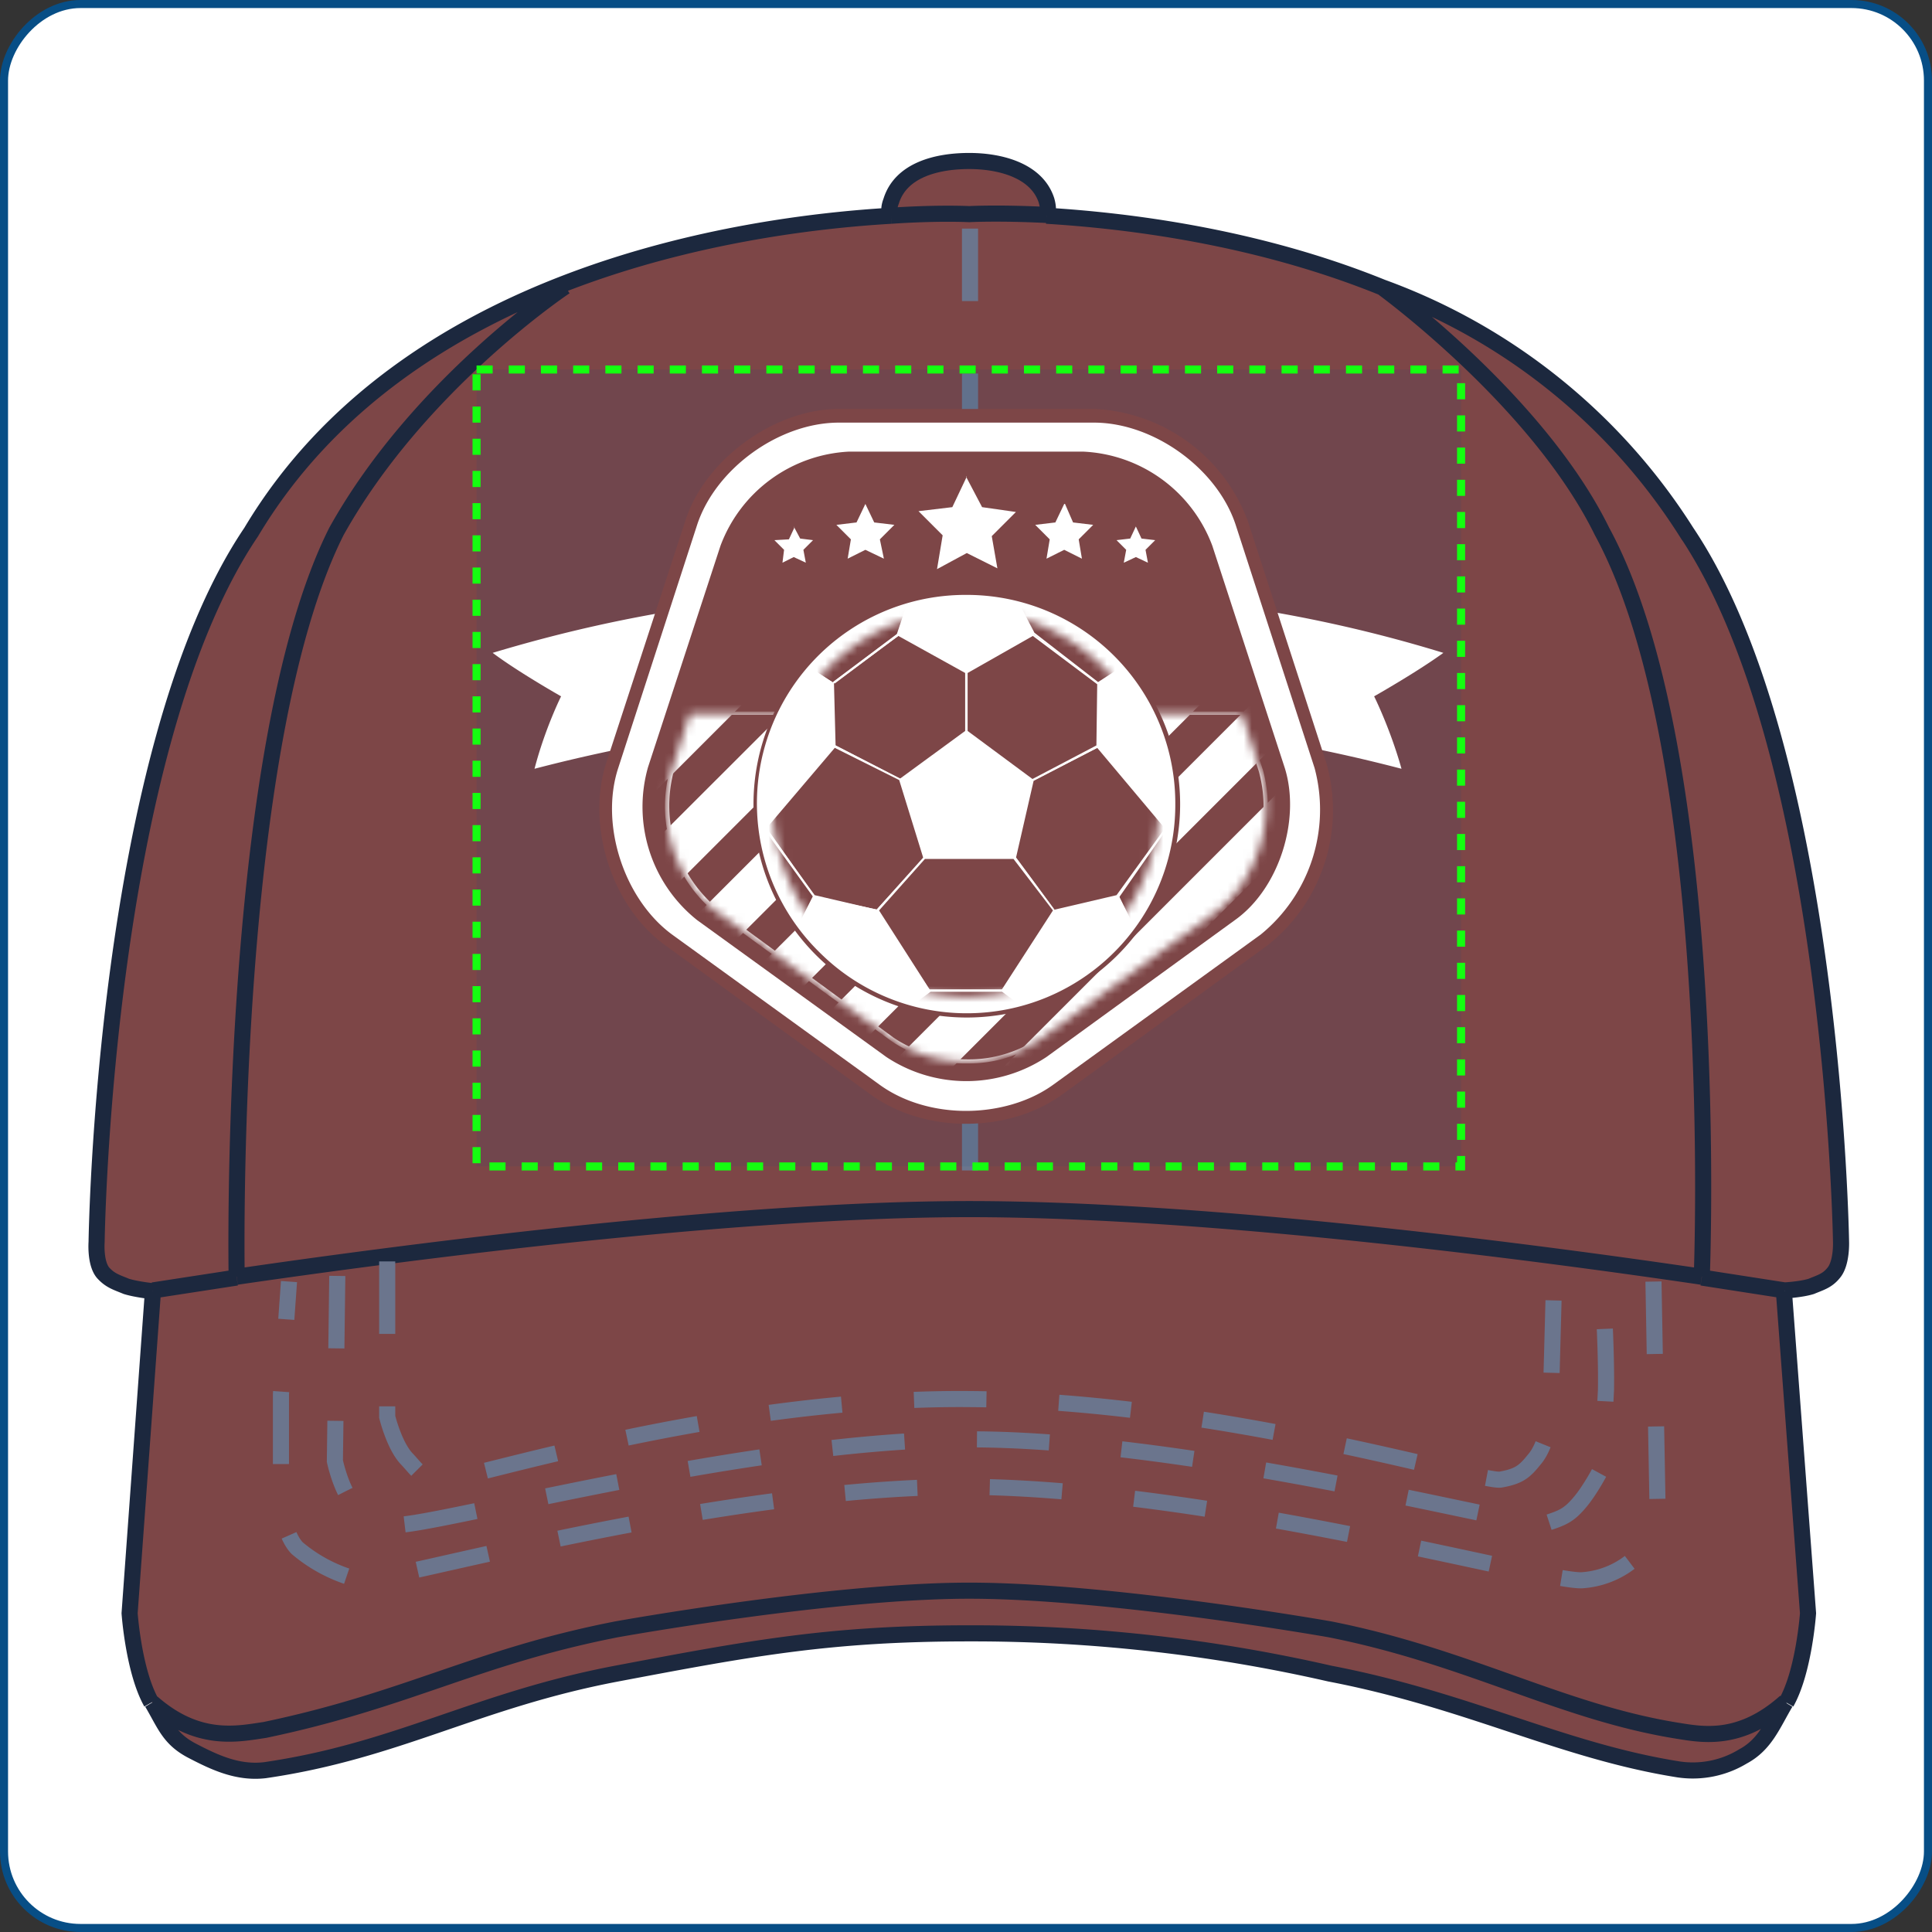 <svg fill="none" height="240" width="240" xmlns="http://www.w3.org/2000/svg">
  <rect width="100%" height="100%" fill="#333333" stroke="none"/>
  <rect transform="matrix(-1 0 0 1 239 0)" rx="9.5" fill="#fff" y=".5" x="-.5" height="239" width="239"></rect>
  <rect transform="matrix(-1 0 0 1 239 0)" rx="9.5" stroke="#074E86" y=".5" x="-.5" height="239" width="239"></rect>
  <path d="M216.5 218.2a12 12 0 0 1-8 1.6c-14.5-2.3-26.1-8.6-43.3-11.9a199.4 199.4 0 0 0-44.8-5c-17.2 0-26.9 1.8-43.8 5-17.4 3.3-27.2 9.6-43.7 12-3.4.4-6.3-1-9-2.4-2.9-1.5-3.4-3.3-5-6-2.3-3.9-2.8-11.1-2.8-11.1l2.9-40s-2-.2-3.3-.6c-1.2-.5-2-.7-2.9-1.7-1-1.2-.8-3.8-.8-3.8s.8-61 19.2-88.2c19.1-32 60.7-38.2 79.5-39.3 0 0-.5-.5 0-1.9 1.2-3.8 5.7-5 9.7-4.9 4 0 8.4 1.2 9.6 5 .4 1.3 0 1.8 0 1.8 9.8.6 25.9 2.5 41.7 8.9A75.1 75.1 0 0 1 209.5 66c18.3 27.1 19.2 88.2 19.2 88.2s0 2.6-.9 3.8c-.8 1-1.6 1.2-2.8 1.7-1.3.4-3.3.5-3.3.5l2.9 40s-.5 7.3-2.8 11.2c-1.6 2.7-2.5 5.2-5.3 6.7Z" fill="#7D4647"></path>
  <path d="M221.8 211.5c-1.6 2.7-2.5 5.2-5.3 6.7a12 12 0 0 1-8 1.6c-14.5-2.3-26.1-8.6-43.3-11.9a199.4 199.4 0 0 0-44.8-5c-17.2 0-26.9 1.8-43.8 5-17.4 3.3-27.2 9.6-43.7 12-3.4.4-6.3-1-9-2.4-2.9-1.5-3.4-3.3-5-6m203 0c2.2-3.9 2.7-11.1 2.7-11.1l-3-40m.2 51c-5.6 5-10.3 4.1-13.4 3.6-14.4-2.3-26-9.2-43.2-12.6 0 0-27.2-4.8-44.8-4.8-17.2 0-43.8 4.8-43.8 4.8-17.4 3.4-26 8.8-43.7 12.5-3.4.5-8.3 1.6-14-3.4m202.8-51.2s2-.1 3.3-.5c1.2-.5 2-.7 2.8-1.7 1-1.2.9-3.8.9-3.8s-.9-61-19.2-88.2a75.1 75.1 0 0 0-37.8-30.4m50 124.6-10.3-1.6M130 26.7c-6-.3-9.6-.1-9.6-.1s-3.8-.2-9.7.2m19.3 0s.4-.5 0-1.9c-1.2-3.7-5.7-4.9-9.6-4.9-4 0-8.5 1.1-9.7 5-.5 1.3 0 1.8 0 1.8m19.3 0c9.8.6 25.9 2.5 41.7 8.9M18.8 211.5c-2.2-3.9-2.7-11.1-2.7-11.1l2.9-40m0 0s-2-.2-3.3-.6c-1.2-.5-2-.7-2.9-1.7-1-1.2-.8-3.8-.8-3.8s.8-61 19.2-88.2c19.1-32 60.7-38.2 79.5-39.3M19 160.3l10.4-1.6m142.3-123S191 49.7 199 66c15 27.6 12.4 92.6 12.4 92.6m0 0c-19-2.8-60.6-8.4-91-8.4-29.8 0-71.8 5.6-91 8.4m40.8-123S52 47.7 41.8 66c-13.6 27-12.4 92.6-12.4 92.6" stroke-width="2" stroke="#1C283E"></path>
  <path d="M48.1 156.7V176s.9 3.7 2.5 5.3c1.4 1.5 1.8 2.5 4.6 2.5 3 0 34.5-10.3 65.3-10 30.8.2 63.5 10.4 65.9 10 2.3-.4 3-1 4.2-2.5 1.5-1.7 2-5.3 2-5.3l.5-18.8m12.3 2 .5 27.6s-.1 3.8-1.6 5.5a11 11 0 0 1-7.7 4c-4.2.4-45.3-11.3-76-11.6-30.9-.2-73 12-75.8 11.6a19 19 0 0 1-7.9-4c-1.6-1.7-2-5.4-2-5.4v-13.7l1-14m6-.7-.3 23s.8 3.8 2.4 5.4c1.5 1.5 1.4 1.7 4.7 2.5 3.3.8 43.5-10.6 71.8-10.6 28.2 0 69.2 11.1 71.3 10.5 2.2-.7 3-1 4.3-2.5 1.5-1.7 2.9-4.5 2.9-4.5l.5-9.6c.1-5.6-.5-14.2-.5-14.2M120.5 28.4v121.2" stroke-width="2" stroke-dasharray="9 9" stroke="#6B758D"></path>
  <path d="M59.2 45.9h122.3v99H59.2z" stroke-dasharray="2 2" stroke="#14FF10" fill-opacity=".1" fill="#074E86"></path>
  <path d="M120 73c24.2 0 42.7 3 59.3 8.1-3.3 2.4-8.6 5.4-8.6 5.4s2 4 3.4 9a201 201 0 0 0-53.9-6.5 201 201 0 0 0-53.8 6.5c1.3-5 3.3-9 3.3-9s-5.3-3-8.5-5.4c16.6-5 34.7-8 58.9-8Z" fill="#fff"></path>
  <path d="M120 138.8c-4.2 0-8.3-1.2-11.3-3.4L83 116.7a20.6 20.6 0 0 1-7-21.6L85.8 65a20.6 20.6 0 0 1 18.4-13.4h31.7c7.7 0 16 6 18.3 13.4l9.8 30c2.4 7.4-.7 17-7 21.6l-25.6 18.7c-3 2.2-7 3.4-11.4 3.4Z" fill="#fff"></path>
  <path d="M135.9 50.8h-31.7c-8 0-16.7 6.3-19.1 14l-9.8 30c-2.5 7.8.7 17.8 7.3 22.6l25.6 18.6c3.2 2.3 7.4 3.6 11.8 3.6 4.5 0 8.7-1.3 11.9-3.6l25.6-18.6a21.4 21.4 0 0 0 7.3-22.5L155 64.7a21.4 21.4 0 0 0-19-13.9Zm0 1.7c7.4 0 15.3 5.7 17.6 12.7l9.8 30.2a20 20 0 0 1-6.7 20.7l-25.7 18.6c-3 2.2-7 3.3-10.9 3.3-3.9 0-7.8-1.1-10.8-3.3l-25.7-18.6c-6-4.4-9-13.7-6.7-20.7l9.8-30.2c2.3-7 10.2-12.7 17.6-12.7h31.7Z" fill="#7D4647"></path>
  <path d="M134.5 56.1a18 18 0 0 1 16.1 11.7l9 27.6c2 6.4-.7 15-6.2 18.9l-23.4 17a18 18 0 0 1-19.9 0l-23.5-17a18 18 0 0 1-6.1-19l9-27.5a18 18 0 0 1 16-11.7h29Z" fill="#7D4647"></path>
  <mask style="mask-type:luminance" maskUnits="userSpaceOnUse" y="88" x="82" height="44" width="76" id="a">
    <path d="M154.3 88.7H85.7l-2.3 7.1c-2 6 .6 13.8 5.7 17.5l21.7 15.8a16.6 16.6 0 0 0 18.4 0l21.8-15.8c5-3.7 7.6-11.5 5.6-17.5l-2.3-7Z" fill="#fff"></path>
  </mask>
  <g mask="url(#a)" fill="#fff">
    <path d="m53.1 126.5-4-4 85-84.9 4 4-85 85Zm8 6.2-4-4 85-84.9 4 4-85 85Zm8.1 6.3-4-4 85-85 4 4-85 85Zm8 6.1-4-4 85-84.8 4 4-85 84.8Zm8.1 6.3-4-4 85-85 3.9 4-85 85Zm8 6.2-4-4 85-85 4 4-85 85Zm8.1 6.2-4-4 85-85 3.9 4-85 85Z"></path>
    <path d="M154.3 88.7v-.3H85.5l-2.3 7.3a17.1 17.1 0 0 0 5.8 17.8l21.7 15.8a16 16 0 0 0 9.3 2.8 16 16 0 0 0 9.4-2.8l21.7-15.8a17.1 17.1 0 0 0 5.8-17.8l-2.4-7.3h-.2v.3l-.2.1 2.3 7.1a16.6 16.6 0 0 1-5.6 17.2l-21.7 15.8a15.5 15.5 0 0 1-9 2.7c-3.3 0-6.6-1-9.1-2.7L89.3 113a16.6 16.6 0 0 1-5.6-17.2l2.2-7h68.4v-.2Z"></path>
  </g>
  <path d="M146.3 99.8a26.2 26.2 0 1 1-52.5 0 26.2 26.2 0 0 1 52.5 0Z" fill="#fff"></path>
  <path d="M146.3 99.8h-.3a25.9 25.9 0 0 1-44.3 18.4A25.9 25.9 0 0 1 120 73.9a25.9 25.9 0 0 1 26 26h.6a26.5 26.5 0 1 0-53 0 26.5 26.5 0 0 0 53 0h-.3Z" fill="#7D4647"></path>
  <mask style="mask-type:luminance" maskUnits="userSpaceOnUse" y="75" x="96" height="49" width="48" id="b">
    <path d="M144 99.8a24 24 0 1 1-48 0 24 24 0 0 1 48 0Z" fill="#fff"></path>
  </mask>
  <g mask="url(#b)">
    <path d="m111.8 96.9-8.2-4.2-.1-7.9 8-6 8.5 4.7v7.4l-8.2 6Z" fill="#7D4647"></path>
    <path d="m111.8 96.9.1-.1-8.1-4.2-.2-7.7 8-5.9 8.3 4.6v7.2l-8.2 6h.1l.1.2 8.3-6v-7.6l-8.7-4.7-8.2 6 .2 8 8.3 4.4h.1v-.2Z" fill="#fff"></path>
    <path d="M114.8 106.6 109 113l-8-1.7-6-8.5 8.6-10.2 8.2 4.2 3 9.7Z" fill="#7D4647"></path>
    <path d="M114.8 106.6v-.1l-5.9 6.5-7.7-1.8-6-8.3 8.5-10 8 4 3 9.7h.3l-3-9.8-8.4-4.3-8.7 10.4 6 8.6 8.1 1.8 6-6.7h-.2Z" fill="#fff"></path>
    <path d="m101 111.4-5.5 11.1-11.1-3-2.7-10.5 5.2-9.2 8.2 3 6 8.6Z" fill="#7D4647"></path>
    <path d="M101 111.4v-.1l-5.6 11-11-3-2.6-10.2 5.2-9 8 3 6 8.3.2-.1-6-8.5-8.3-3.2-5.4 9.4 2.8 10.5 11.3 3.2 5.6-11.4h-.1Z" fill="#fff"></path>
    <path d="m138.9 111.4 5.5 11.1 11.2-3 2.7-10.5-5.3-9.2-8.1 3-6 8.6Z" fill="#7D4647"></path>
    <path d="M138.9 111.4h-.2l5.7 11.3 11.3-3.2 2.7-10.5-5.3-9.4-8.3 3.2-6.1 8.5v.1h.2l6-8.4 8-3 5.2 9-2.7 10.3-10.9 3-5.5-11h-.1Z" fill="#fff"></path>
    <path d="m126 106.6 5 6.5 7.9-1.7 6-8.5-8.6-10.2-8 4.2-2.3 9.7Z" fill="#7D4647"></path>
    <path d="m126 106.6 5 6.7 8-1.8 6-8.6-8.6-10.4-8.3 4.3-2.2 9.8h.3l2.2-9.6 7.9-4.1 8.4 10-6 8.3-7.7 1.8-4.8-6.5h-.2Z" fill="#fff"></path>
    <path d="m103.5 84.8-6.8-4.2v-7.5l9.8-6.2L113 74l-1.6 4.8-8 6Z" fill="#7D4647"></path>
    <path d="M103.5 84.8 97 80.5V73l9.5-6 6.6 7-1.6 4.7-8 6 .2.2 8-6 1.7-5-6.8-7.3-10 6.3v7.7l7 4.3v-.2Z" fill="#fff"></path>
    <path d="m136.4 85 6.7-4.4v-7.5l-9.7-6.2-7.5 7.1 2.4 4.8 8.1 6.2Z" fill="#7D4647"></path>
    <path d="m136.4 85 .1.1 6.8-4.4V73l-10-6.3-7.6 7.3 2.5 5 8.2 6.2h.1v-.4l-8-6.2-2.4-4.6 7.3-7 9.5 6v7.5l-6.6 4.3.1.1Z" fill="#fff"></path>
    <path d="m128.2 96.9 8.1-4.2.1-7.7-8-6.2-8.4 4.7v7.4l8.2 6Z" fill="#7D4647"></path>
    <path d="m128.2 96.9.1.1 8.2-4.2v-7.9l-8.2-6.2-8.4 4.7V91l8.3 6h.1v-.2l-8.1-6v-7.2l8.1-4.6 8 6-.1 7.6-8 4.2Z" fill="#fff"></path>
    <path d="M115.5 123.1h9l6.5-10-5-6.5h-11.2L109 113l6.5 10Z" fill="#7D4647"></path>
    <path d="M115.5 123.1v.1h9.1l6.5-10-5-6.8h-11.3l-6 6.7 6.6 10.1h.1v-.1h.1l-6.4-10 5.7-6.4h11l4.9 6.4-6.4 9.9h-8.9v.1Z" fill="#fff"></path>
    <path d="M115.5 141.5h9l10.6-10.6-10.6-7.8h-9l-10.6 7.8 10.6 10.6Z" fill="#7D4647"></path>
    <path d="M115.5 141.5v.2h9l10.8-10.8-10.7-8h-9.1l-10.9 8 10.9 10.8v-.2h.1l-10.5-10.6 10.5-7.7h8.9l10.3 7.7-10.3 10.5h-9v.1Zm-.7-34.9-3-9.7 8.2-6 8.2 6-2.2 9.7h-11.2ZM95 102.9l-8-3 9.7-19.3 6.8 4.2.1 7.9-8.5 10.2Zm49.9 0 7.7-13.9-9.5-8.4-6.7 4.4v7.7l8.5 10.2Z" fill="#fff"></path>
    <path d="m101 111.4-5.5 11.1 9.4 8.4 10.6-7.8-6.5-10-8-1.7Zm38 0 5.4 11.1-9.3 8.4-10.7-7.8 6.6-10 8-1.7ZM126 74l2.3 4.8-8.3 4.7-8.5-4.7 1.6-4.8H126Z" fill="#fff"></path>
  </g>
  <path d="m120 59.2 2 3.8 4.2.6-3 3 .7 4-3.8-1.9-3.7 2 .7-4.2-3-3 4.2-.5 1.8-3.8Zm-12.5 3.4 1.1 2.3 2.5.3-1.8 1.8.5 2.4-2.3-1.1-2.2 1.1.4-2.4-1.8-1.8 2.5-.3 1.1-2.3Zm-8.9 2.8.8 1.5 1.6.2-1.2 1.2.3 1.6-1.5-.7-1.4.7.2-1.6-1.2-1.2L98 67l.7-1.5Zm33.6-2.8-1.1 2.3-2.5.3 1.8 1.8-.4 2.4 2.2-1.1 2.2 1.1-.4-2.4 1.8-1.8-2.5-.3-1-2.3Zm8.9 2.8-.7 1.5-1.7.2 1.2 1.2-.3 1.6 1.5-.7 1.5.7-.3-1.6 1.2-1.2-1.7-.2-.7-1.5Z" fill="#fff"></path>
</svg>
